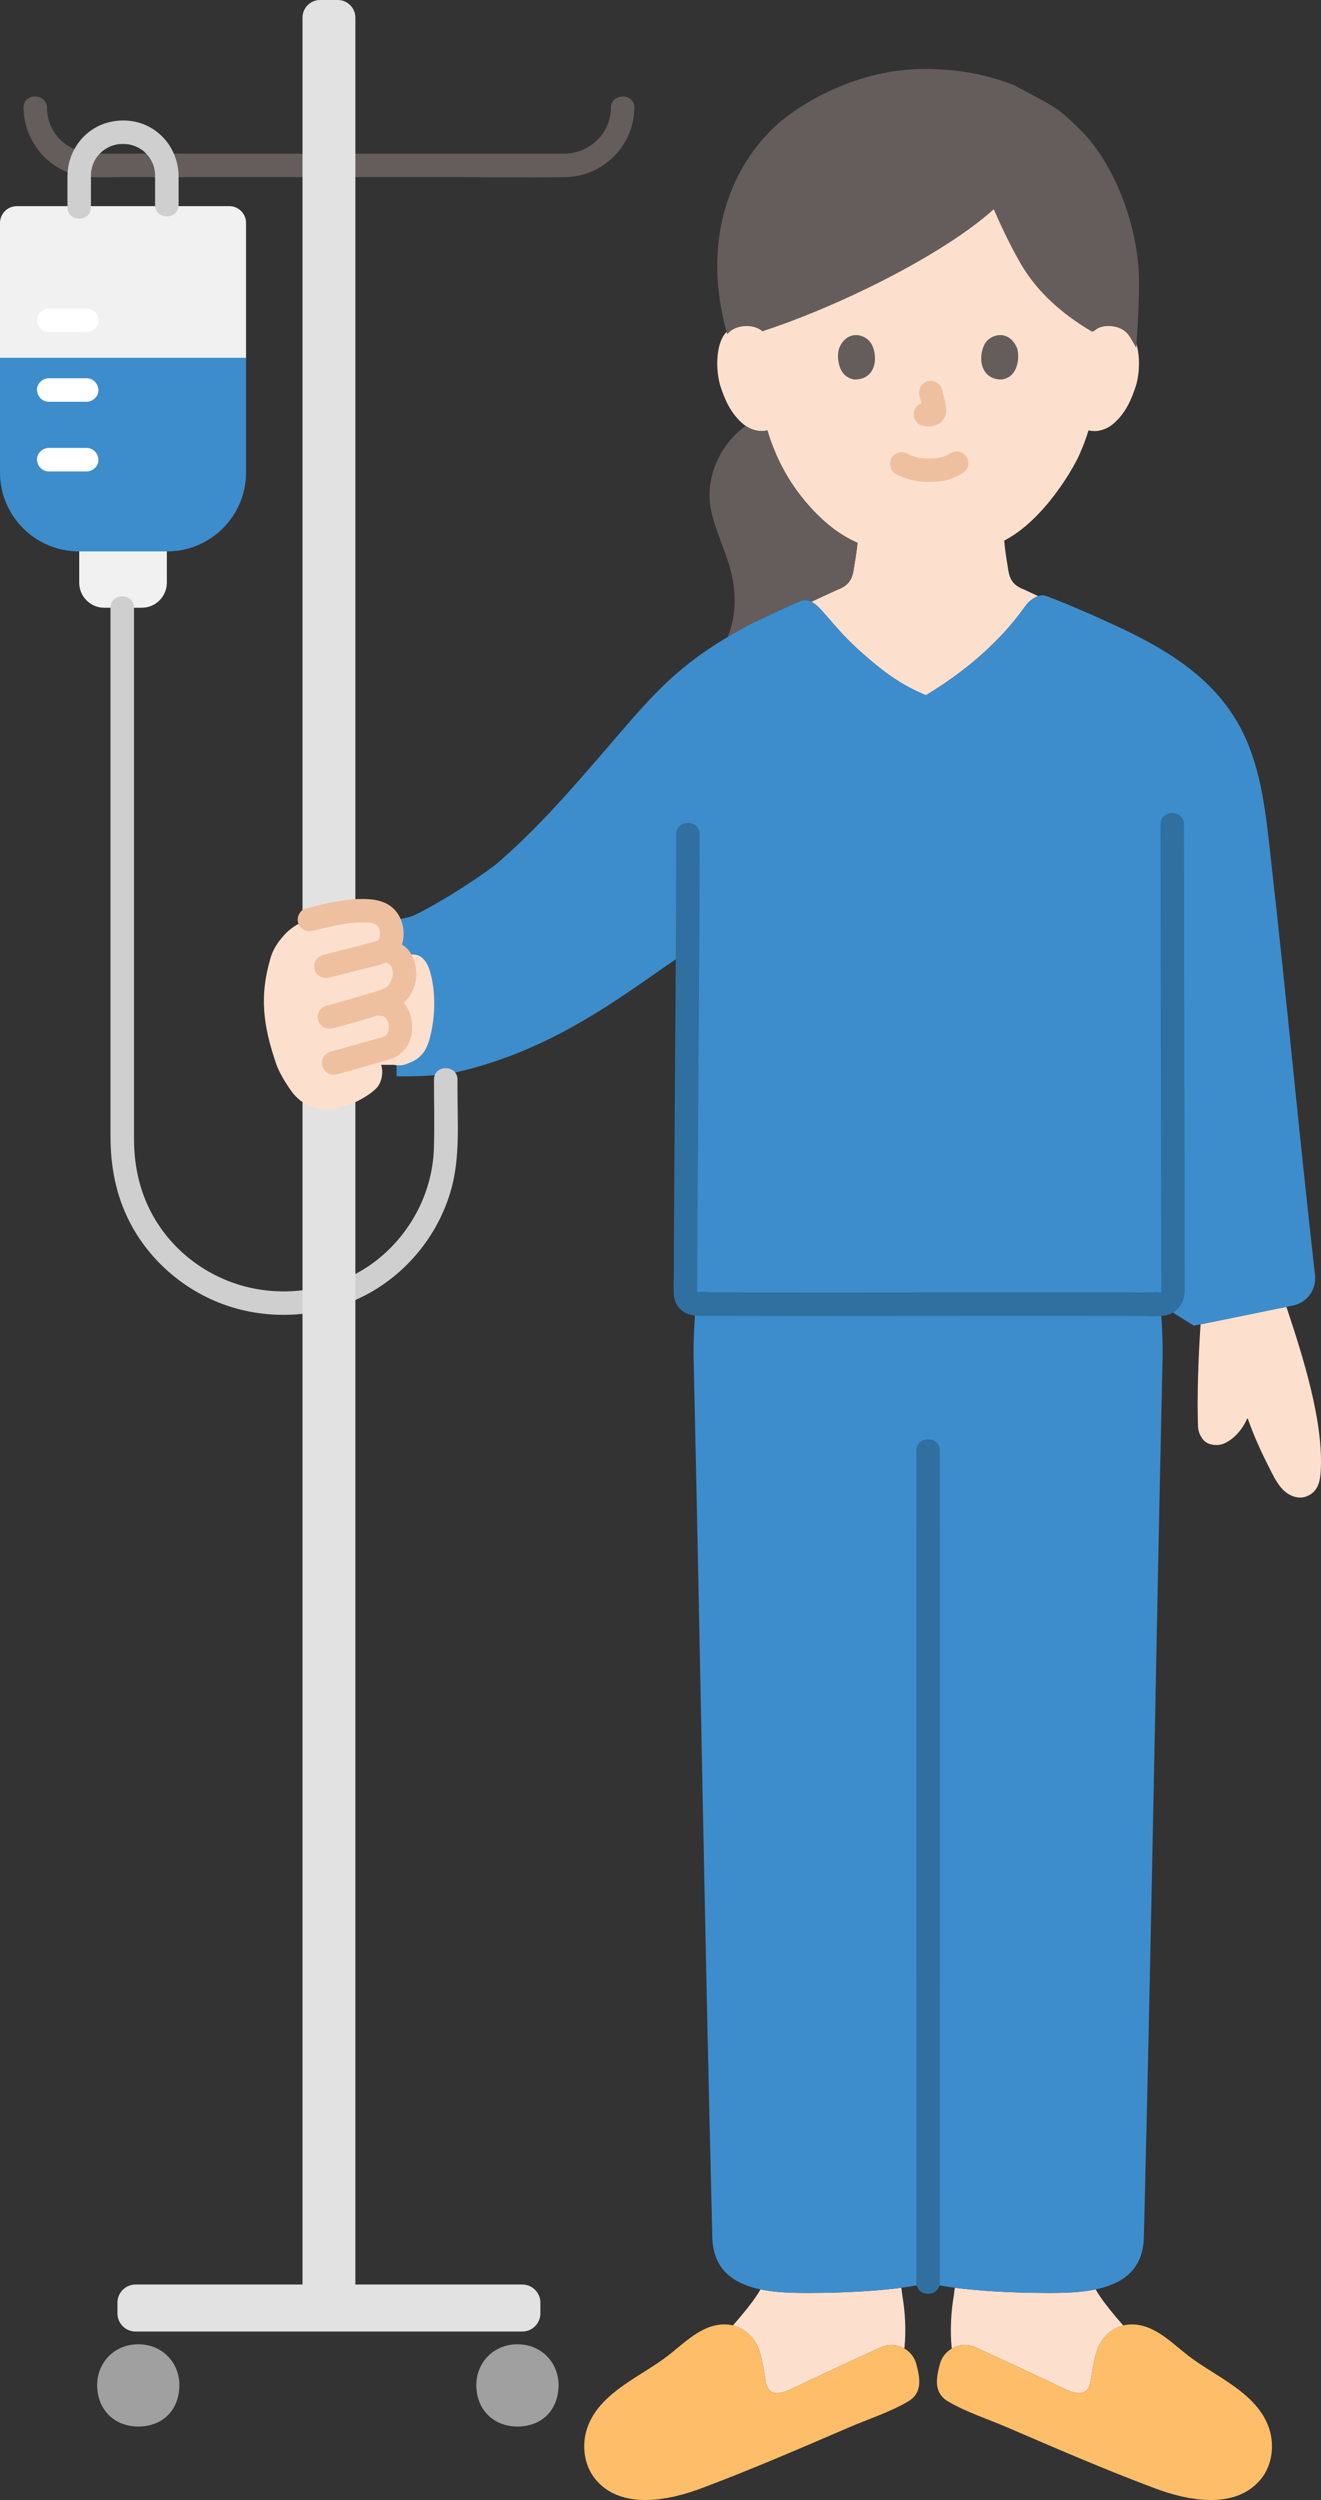 <?xml version="1.0" encoding="UTF-8"?><svg id="b" xmlns="http://www.w3.org/2000/svg" width="224.91" height="425.44" viewBox="0 0 224.91 425.44"><rect x="0" y="0" width="224.91" height="425.44" fill="#333333" stroke="none"/><defs><style>.d{fill:#3d8dcc;}.e{fill:#fff;}.f{fill:#e2e2e2;}.g{fill:#a0a0a0;}.h{fill:#fce0cd;}.i{fill:#efc0a0;}.j{fill:#2f70a1;}.k{fill:#645d5c;}.l{fill:#cfcfcf;}.m{fill:#febe69;}.n{fill:#f1f1f1;}</style></defs><g id="c"><path class="h" d="M212.427,241.393l-.12.05c-1.06,2.56-3.38,4.41-4.97,4.46-1.07.04-1.77-.24-2.24-.65-.63-.56-1.08-1.55-1.12-2.39-.2-5.05.06-12.03.43-17.49l14.61-2.98c2.82,8.46,6.37,19.62,5.84,28.05-.12,1.96-.61,3.52-2.45,4.22-1.23.47-2.66-.01-3.66-.86-.99-.86-1.64-2.05-2.24-3.22-1.96-3.82-2.97-6.14-4.08-9.19Z"/><path class="h" d="M186.118,56.445c.907-.872,2.13-1.199,3.176-1.163,2.276.08,3.245,1.311,3.662,2.034,1.244,2.158,1.192,6.134.356,8.594-.591,1.742-1.56,4.408-3.896,6.319-.963.788-2.379,1.306-3.734,1.078l-.358-.06c-.43,1.42-.961,2.811-1.285,3.487-.96,2.606-6.318,11.823-13.064,15.256.099,1.226.259,2.439.473,3.659.343,1.964.237,3.716,2.97,4.704.062.023,1.054.49,2.33,1.091-.843.289-1.673.99-2.139,1.646-4.314,6.071-10.017,11.007-16.959,15.221-4.333-1.781-7.28-4.023-10.885-7.201-2.909-2.565-3.993-3.99-6.508-6.821-.438-.493-1.206-1.418-2.122-1.882,2.214-1.025,4.355-2.022,4.442-2.054,2.733-.988,2.615-2.739,2.97-4.704.195-1.136.349-2.183.443-3.283-3.292-1.425-6.217-3.843-8.993-7.166-3.365-4.027-5.281-8.365-6.339-11.96-1.443.372-3.004-.164-4.04-1.011-2.336-1.911-3.305-4.577-3.896-6.319-.835-2.46-.888-6.436.356-8.594.417-.723,1.385-1.954,3.662-2.034,1.046-.037,2.268.291,3.176,1.163,0,0-8.944-26.5,26.5-26.5s29.701,26.5,29.701,26.5Z"/><path class="k" d="M121.282,87.765c-.342-1.363-.543-2.736-.476-4.117.228-4.394,2.581-8.631,6.149-11.168,1.02.697,2.409,1.094,3.702.754,1.058,3.596,2.974,7.937,6.341,11.966,2.776,3.323,5.701,5.74,8.992,7.165-.093,1.098-.247,2.146-.442,3.283-.355,1.964-.237,3.716-2.97,4.704-.087.032-2.229,1.029-4.442,2.054-.559-.285-1.173-.397-1.802-.136-2.417,1.005-8.576,3.945-8.576,3.945-1.394.757-2.678,1.483-3.873,2.198,1.666-3.955,1.454-8.392.194-12.485-.826-2.679-2.103-5.402-2.796-8.163Z"/><path class="k" d="M147.75,49.018c-6.114,2.974-12.43,5.562-17.92,7.349-.854-.663-1.912-.916-2.832-.883-1.677.059-2.636.75-3.187,1.393-4.472-15.814.518-28.062,7.901-35.131,4.424-4.236,14.394-10.006,25.596-10.006,6.325,0,10.916,1.065,15.227,2.708,7.799,4.087,7.635,4.014,11.205,7.458,5.601,5.403,9.493,15.125,10.113,23.831.177,2.486-.028,8.915-.415,13.431l-.964-1.673c-.412-.715-1.37-1.932-3.621-2.012-.952-.034-2.052.238-2.917.96-4.076-2.376-8.512-5.838-11.513-10.528-1.66-2.594-3.743-6.866-5.226-10.305-4.969,4.475-13.017,9.308-21.447,13.408Z"/><path class="i" d="M152.513,80.669c1.809.955,3.754,1.367,5.801,1.354,2.154-.014,4.251-.471,5.966-1.807.829-.646.729-2.159,0-2.828-.88-.807-1.944-.689-2.828,0,.691-.539-.022-.014-.241.101-.169.089-.621.229.01.015-.158.054-.311.12-.47.171-.424.136-.905.152-1.316.3.211-.076.325-.039.026-.009-.129.013-.258.024-.388.032-.311.02-.624.028-.936.026-.279-.002-.559-.011-.838-.03-.128-.009-.256-.019-.384-.032-.073-.007-.146-.015-.219-.024-.157-.019-.096-.011.184.024-.08.102-1.084-.229-1.23-.273-.172-.052-.34-.113-.51-.171-.448-.153.422.202.016.01-.211-.099-.419-.203-.625-.312-.925-.488-2.217-.265-2.736.718-.488.924-.27,2.215.718,2.736h0Z"/><path class="i" d="M156.543,67.338c.24.917.471,1.848.609,2.786l-.071-.532c.016.129.023.255.01.385l.071-.532c-.009.06-.022.116-.042.173l.202-.478c-.018.04-.036.075-.061.111l.313-.405c-.029.035-.056.062-.091.09l.405-.313c-.07.045-.145.082-.221.117l.478-.202c-.121.051-.242.088-.372.109l.532-.071c-.117.014-.232.013-.349,0l.532.071c-.132-.018-.261-.05-.393-.068-.266-.083-.532-.095-.798-.036-.266.012-.514.091-.744.237-.415.243-.811.718-.919,1.195-.117.512-.091,1.087.202,1.541.26.403.695.852,1.195.919.35.047.69.135,1.047.15.574.025,1.098-.155,1.608-.392.642-.298,1.148-.907,1.318-1.597.146-.591.087-1.064-.013-1.656-.152-.898-.359-1.787-.59-2.668-.127-.483-.49-.944-.919-1.195s-1.061-.357-1.541-.202c-.484.157-.951.457-1.195.919-.253.48-.342,1.007-.202,1.541h0Z"/><path class="k" d="M142.857,59.295c-.465,1.512-.162,4.991,2.703,5.287,3.786-.023,3.988-4.228,2.713-6.206-1.044-1.619-4.112-2.292-5.416.919Z"/><path class="k" d="M173.178,59.295c.465,1.512.162,4.991-2.703,5.287-3.786-.023-3.988-4.228-2.713-6.206,1.044-1.619,4.112-2.292,5.416.919Z"/><path class="h" d="M186.547,389.593c.84,1.59,2.96,4.18,4.7,6.15-1.76.43-3.26,1.64-4.2,3.56-.68,1.4-1.13,4.48-1.38,6.01-.29,1.71-1.37,2.58-4.04,1.39-4.23-2.02-10.98-5.17-15.51-7.23-1.37-.63-2.88-.5-4.07.2-.33-3.08-.1-6.49.33-8.89l.18-1.46c4.22.55,9.5.82,13.49.86,3.2.03,7.1.13,10.5-.59Z"/><path class="h" d="M153.647,390.783c.43,2.4.66,5.8.33,8.88-1.19-.69-2.69-.82-4.06-.19-4.53,2.06-11.28,5.21-15.51,7.23-2.67,1.19-3.75.32-4.04-1.39-.25-1.53-.69-4.61-1.38-6.01-.95-1.92-2.45-3.14-4.21-3.56,1.74-1.97,3.86-4.56,4.7-6.15,3.41.72,7.3.62,10.51.59,3.99-.04,9.27-.31,13.48-.86l.18,1.46Z"/><path class="m" d="M119.557,423.391c-5.513,2.109-13.721,3.824-18.128-1.417-2.136-2.54-2.497-6.324-1.224-9.389,2.341-5.633,9.005-8.211,13.534-11.715,2.107-1.63,4.042-3.563,6.484-4.63,3.573-1.561,7.064-.396,8.763,3.066.686,1.399,1.129,4.475,1.385,6.012.284,1.707,1.363,2.578,4.033,1.386,4.237-2.023,10.984-5.173,15.512-7.234,2.466-1.122,5.375.208,6.087,2.82.685,2.515,1.049,4.937-1.381,6.373-3.068,1.813-6.761,2.994-10.036,4.402-8.274,3.556-16.595,7.168-25.029,10.327Z"/><path class="m" d="M196.477,423.391c5.513,2.109,13.721,3.824,18.128-1.417,2.136-2.54,2.497-6.324,1.224-9.389-2.341-5.633-9.005-8.211-13.534-11.715-2.107-1.63-4.042-3.563-6.484-4.63-3.573-1.561-7.064-.396-8.763,3.066-.686,1.399-1.129,4.475-1.385,6.012-.284,1.707-1.363,2.578-4.033,1.386-4.237-2.023-10.984-5.173-15.512-7.234-2.466-1.122-5.375.208-6.087,2.82-.685,2.515-1.049,4.937,1.381,6.373,3.068,1.813,6.761,2.994,10.036,4.402,8.274,3.556,16.595,7.168,25.029,10.327Z"/><path class="d" d="M121.674,205.883c-2.556,6-3.725,18.73-3.58,25.138,1.129,49.909,1.923,99.829,3.188,149.733.251,9.906,11.311,9.507,18.702,9.431,5.654-.058,13.887-.58,18.032-1.709,4.145,1.128,12.378,1.651,18.032,1.709,7.391.076,18.451.475,18.702-9.431,1.265-49.904,2.059-99.824,3.188-149.733.145-6.408-1.024-19.138-3.58-25.138"/><path class="j" d="M156.013,246.865c.009,5.574.005,11.149.006,16.723.001,10.732.001,21.463.001,32.195,0,12.583,0,25.167-.002,37.75,0,11.247-.002,22.493-.003,33.74,0,6.702-.001,13.404-.002,20.107,0,.344,0,.687,0,1.031,0,2.574,4,2.578,4,0,.001-5.894.002-11.789.002-17.683.001-10.897.002-21.794.003-32.691,0-12.593.002-25.185.002-37.778,0-11.101,0-22.202,0-33.303,0-6.4,0-12.801-.006-19.201,0-.297,0-.593-.001-.89-.004-2.574-4.004-2.578-4,0h0Z"/><path class="d" d="M183.138,103.494c11.238,4.742,22.254,9.692,27.927,20.106,3.446,6.327,4.315,13.691,5.12,20.851,3.25,28.879,4.626,45.203,7.706,72.548.26,2.313-1.195,4.477-3.436,5.104l-17.185,3.496s-3.565-2.161-5.714-3.652c-.031.006-.064.007-.097.007-25.385-.063-58.512.045-78.698-.027-1.141,0-2.056-.761-2.056-1.703,0-9.088.226-36.761.35-58.308-9.553,6.226-21.896,16.75-39.902,20.674-3.004.655-9.625.583-9.625.583l-.51-26.625s2.432-.268,3.487-.779c5.279-2.559,12.588-7.466,14.525-9.173,8.004-7.053,13.543-13.806,21.887-23.437,6.945-8.016,11.313-11.772,20.841-16.945,0,0,6.159-2.939,8.576-3.945,1.657-.689,3.218,1.224,3.923,2.018,2.515,2.831,3.599,4.256,6.508,6.821,3.605,3.179,6.552,5.42,10.885,7.201,6.942-4.214,12.645-9.15,16.959-15.221.714-1.005,2.279-2.113,3.437-1.691,3.544,1.291,9.975,4.156,9.975,4.156"/><path class="j" d="M197.586,140.29c0,11.627.031,23.254.05,34.882.023,13.636.048,27.271.065,40.907.001.866.002,1.733.003,2.599,0,.306,0,.613,0,.919,0,.122.014.255,0,.377-.028.24-.02.015.024-.024.171-.149-.207.024-.27.006-.548-.149-1.347-.003-1.928-.004-.652-.001-1.303-.003-1.955-.004-1.463-.003-2.925-.005-4.388-.006-2.881-.003-5.761-.005-8.642-.006-11.924-.003-23.848.012-35.772.018-5.357.002-10.715.003-16.072-.003-2.375-.003-4.75-.007-7.125-.013-.905-.002-2.141-.246-3.004-.044.113-.026.155.599.132.2-.005-.086-.006-.189,0-.273.021-.289,0-.59.001-.88.012-6.693.062-13.387.106-20.08.114-17.417.262-34.834.306-52.251.004-1.543.006-3.086.007-4.629,0-2.574-4-2.578-4,0-.001,17.365-.165,34.731-.281,52.095-.05,7.522-.105,15.044-.131,22.567-.004,1.147-.053,2.305-.008,3.451.056,1.418.715,2.657,2.006,3.33,1.208.63,2.592.507,3.91.511,5.032.015,10.064.019,15.096.02,11.987.002,23.974-.014,35.961-.018,5.971-.002,11.942-.002,17.913.005,1.459.002,2.918.004,4.378.007,1.431.003,2.976.181,4.388-.088,2.219-.423,3.348-2.207,3.348-4.346-.005-12.324-.035-24.647-.056-36.971-.022-13.415-.05-26.83-.061-40.245,0-.669-.001-1.339-.001-2.008,0-2.574-4-2.578-4,0h0Z"/><path class="k" d="M61.007,30.148c5.619,0,11.237,0,16.856,0,6.088,0,12.18.071,18.267,0,6.533-.077,11.762-5.255,11.877-11.794.045-2.575-3.955-2.575-4,0-.078,4.433-3.611,7.771-8,7.794-2.152.011-4.304,0-6.456,0h-22.664c-1.96,0-3.919,0-5.879,0-2.574,0-2.578,4,0,4h0Z"/><path class="k" d="M51.003,26.148c-11.567,0-23.135,0-34.702,0-4.492,0-8.216-3.149-8.298-7.794-.045-2.571-4.045-2.579-4,0,.112,6.392,5.185,11.641,11.618,11.791,1.767.041,3.54.003,5.308.003,7.87,0,15.74,0,23.61,0,2.155,0,4.309,0,6.464,0,2.574,0,2.578-4,0-4h0Z"/><path class="n" d="M28.407,94.723v4.43c0,2.36-1.91,4.27-4.27,4.27h-6.38c-2.36,0-4.27-1.91-4.27-4.27v-5.32h14.92v.89Z"/><path class="l" d="M73.888,183.716c0,3.897.109,7.809-.014,11.704-.232,7.312-3.757,14.179-9.416,18.78-5.717,4.648-13.53,6.449-20.752,5.163-7.123-1.269-13.468-5.545-17.231-11.739-2.576-4.24-3.66-8.953-3.66-13.878v-9.082c0-12.357,0-24.714,0-37.071s0-26.863,0-40.295v-3.878c0-2.574-4-2.578-4,0,0,13.44,0,26.879,0,40.319v39.498c0,3.388,0,6.777,0,10.165,0,5.021.892,9.857,3.171,14.374,3.519,6.977,9.935,12.333,17.387,14.647,7.729,2.4,16.525,1.531,23.591-2.418,6.771-3.785,11.889-10.323,13.913-17.814,1.453-5.378,1.013-11.125,1.013-16.64v-1.835c0-2.574-4-2.578-4,0h0Z"/><path class="n" d="M41.893,37.942c0-1.583-1.283-2.862-2.865-2.862H2.873c-1.587,0-2.873,1.286-2.873,2.873v22.948h41.893v-22.959Z"/><path class="d" d="M0,60.901v19.498c0,7.421,6.016,13.437,13.437,13.437h15.015c7.423,0,13.441-6.021,13.441-13.444v-19.491H0Z"/><path class="f" d="M60.505,69.647v319.124h28.41c1.71,0,3.09,1.38,3.09,3.08v1.83c0,1.71-1.38,3.09-3.09,3.09H23.085c-1.7,0-3.09-1.38-3.09-3.09v-1.83c0-1.7,1.39-3.08,3.09-3.08h28.42V3c0-1.66,1.34-3,3-3h3c1.65,0,3,1.34,3,3v66.647Z"/><path class="e" d="M8.3,56.512h6.455c1.046,0,2.048-.92,2-2s-.879-2-2-2c-.067,0-.134,0-.2,0-1.046,0-2.048.92-2,2s.879,2,2,2c.067,0,.134,0,.2,0v-4h-6.455c-1.046,0-2.048.92-2,2s.879,2,2,2h0Z"/><path class="e" d="M8.3,68.369h6.455c1.046,0,2.048-.92,2-2s-.879-2-2-2c-.067,0-.134,0-.2,0-1.046,0-2.048.92-2,2s.879,2,2,2c.067,0,.134,0,.2,0v-4h-6.455c-1.046,0-2.048.92-2,2s.879,2,2,2h0Z"/><path class="e" d="M8.3,80.227h6.455c1.046,0,2.048-.92,2-2s-.879-2-2-2c-.067,0-.134,0-.2,0-1.046,0-2.048.92-2,2s.879,2,2,2c.067,0,.134,0,.2,0v-4h-6.455c-1.046,0-2.048.92-2,2s.879,2,2,2h0Z"/><path class="g" d="M23.542,398.939c-4.139,0-7,3.196-7,6.935,0,4.184,2.922,7.065,7,7.065,4.235,0,7-2.908,7-7.065,0-3.765-2.876-6.935-7-6.935Z"/><path class="g" d="M88.098,398.939c-4.139,0-7,3.196-7,6.935,0,4.184,2.922,7.065,7,7.065,4.235,0,7-2.908,7-7.065,0-3.765-2.876-6.935-7-6.935Z"/><path class="l" d="M15.487,35.278v-4.523c0-.263-.002-.526,0-.789,0-.098,0-.193.003-.292.006-.207.017-.416.043-.622-.044.339.053-.222.064-.273.272-1.196.741-2.039,1.679-2.905.12-.11.241-.22.369-.32-.236.185.026-.013.066-.038.279-.175.552-.352.846-.5.015-.008.602-.247.248-.117.125-.046.251-.09.378-.13.192-.061.387-.113.583-.157.07-.016.631-.111.273-.064.324-.042.655-.049.981-.046.14.001.279.004.419.012.015,0,.677.087.287.02.332.057.66.135.982.236.127.04.252.085.378.13-.312-.113.267.127.336.163.263.137.508.297.759.455.495.312-.218-.227.217.163.097.087.196.172.291.262.236.224.462.462.663.718-.233-.297.141.221.147.23.107.165.207.335.3.508.439.816.602,1.591.607,2.6.007,1.629,0,3.258,0,4.887,0,2.574,4,2.578,4,0,0-1.621.007-3.243,0-4.864-.014-3.273-1.612-6.283-4.369-8.067-2.954-1.911-7.019-1.931-10.014-.105-2.826,1.723-4.501,4.79-4.536,8.083-.019,1.782,0,3.565,0,5.347,0,2.574,4,2.578,4,0h0Z"/><path class="h" d="M73.313,165.667c-.304-1.141-.808-2.339-1.835-2.947-.817-.485-2.45-.38-3.316.426-.587-.777-1.585-1.239-2.633-1.519.601-.444.997-1.113,1.125-1.828.1-.558.022-1.756-.144-2.283-.58-1.843-2.253-2.347-3.163-2.44-3.351-.342-6.219.318-10.666,1.419-1.346.333-2.517,1.043-3.344,1.719-.226.185-.426.367-.597.538-1.103,1.105-2.172,2.603-2.606,4.035-2.029,6.704-1.335,11.788.935,18.395.392,1.14,1.454,2.974,2.469,4.406,1.919,2.708,4.997,3.82,7.921,2.972,1.23-.357,2.353-.709,2.605-.814,1.547-.647,3.34-1.781,4.132-2.684.765-.873,1.14-2.566.685-3.851h2.156c.818.133,1.397.114,1.835-.029.789-.257,1.8-.675,2.427-1.217,1.245-1.084,1.653-2.319,2.033-3.935.77-3.232.835-7.141-.021-10.363Z"/><path class="i" d="M56.616,175.01c2.97-.776,5.925-1.651,8.854-2.572,1.675-.527,3.156-1.336,4.174-2.803.975-1.405,1.42-3.192,1.163-4.872-.171-1.115-.515-2.142-1.227-3.028-.698-.869-1.676-1.356-2.685-1.767-.972-.395-2.24.429-2.46,1.397-.264,1.161.356,2.037,1.397,2.46-.398-.162.247.139.318.181.13.077.404.308.149.079.101.09.455.58.235.208.073.124.179.48.092.121.108.445.24.88.314,1.333-.087-.532-.029.084-.026.202.01.386.129-.386-.01.02-.134.39-.233.787-.403,1.165.202-.451-.101.153-.148.231-.064.106-.347.451-.025.078-.11.128-.231.244-.345.368-.329.358.214-.095-.111.098-.156.092-.305.192-.465.278-.08.043-.619.279-.207.113-1.567.63-3.26,1.027-4.879,1.504-1.584.466-3.17.93-4.768,1.347-1.012.265-1.726,1.442-1.397,2.46.337,1.042,1.375,1.68,2.46,1.397h0Z"/><path class="i" d="M64.903,172.875c.109,0,.218.006.327.017-.272-.038-.297-.034-.076.012.095.025.188.056.28.091-.256-.111-.287-.118-.092-.02.08.046.159.095.235.147-.221-.178-.25-.198-.086-.06.035.037.386.343.364.383-.178-.237-.206-.269-.084-.096.046.069.09.139.131.211.06.103.111.211.166.316.164.312-.129-.474-.004.026.026.103.188.746.079.2.041.207.037.438.036.649,0,.105-.075.809.009.294-.026.159-.056.317-.096.473-.026.1-.056.198-.089.296.114-.246.123-.271.029-.076-.05.095-.106.186-.166.274.138-.165.133-.163-.014.006-.076.082-.157.16-.241.234.193-.139.197-.144.014-.017-.089.05-.702.344-.236.162-.174.068-.352.123-.532.173-2.864.791-5.714,1.63-8.586,2.393-1.011.269-1.727,1.439-1.397,2.46.336,1.039,1.377,1.685,2.46,1.397,2.543-.676,5.075-1.392,7.602-2.124.902-.261,1.828-.463,2.638-.965.838-.52,1.58-1.273,2.002-2.17.822-1.748.79-3.855-.008-5.601-.842-1.845-2.645-3.034-4.666-3.086-1.047-.027-2.048.939-2,2,.05,1.107.879,1.971,2,2h0Z"/><path class="i" d="M53.213,158.424c1.207-.299,2.415-.597,3.632-.856.497-.106.996-.205,1.497-.293.272-.047.545-.091.818-.132-.042.006-.267.033-.031.004.165-.021.33-.04.495-.057.972-.1,1.952-.132,2.928-.077.232.013.464.042.696.053.371.019-.42-.106-.16-.024.056.018.12.019.177.034.172.045.342.099.513.144.05.013.267.114.031.007-.278-.126.115.069.168.1.091.053.18.111.267.171-.026-.018-.245-.213-.084-.055.095.093.373.465.202.191.067.108.133.213.192.326-.044-.085-.077-.316.03.088.031.118.111.663.076.3.022.231.037.463.04.696.003.228-.079.645.028.224-.031.122-.056.243-.09.364.022-.079.187-.306-.018.042-.048.082-.094.164-.148.242-.077.116-.071.104.018-.034l-.136.134c.357-.165-.344.177-.177.105.135-.058-.114.031-.153.041-.274.072-.545.159-.818.234-.765.211-1.534.41-2.303.609-1.983.512-3.97,1.008-5.954,1.515-1.047.267-1.679,1.433-1.397,2.46.291,1.061,1.41,1.665,2.46,1.397,2.043-.521,4.088-1.032,6.129-1.56,1.769-.458,3.953-.76,5.239-2.178,1.884-2.076,1.723-5.646-.094-7.717-1.579-1.801-4.058-2-6.296-1.927-2.998.098-5.943.855-8.84,1.571-1.049.259-1.678,1.439-1.397,2.46.293,1.067,1.408,1.657,2.46,1.397h0Z"/></g></svg>